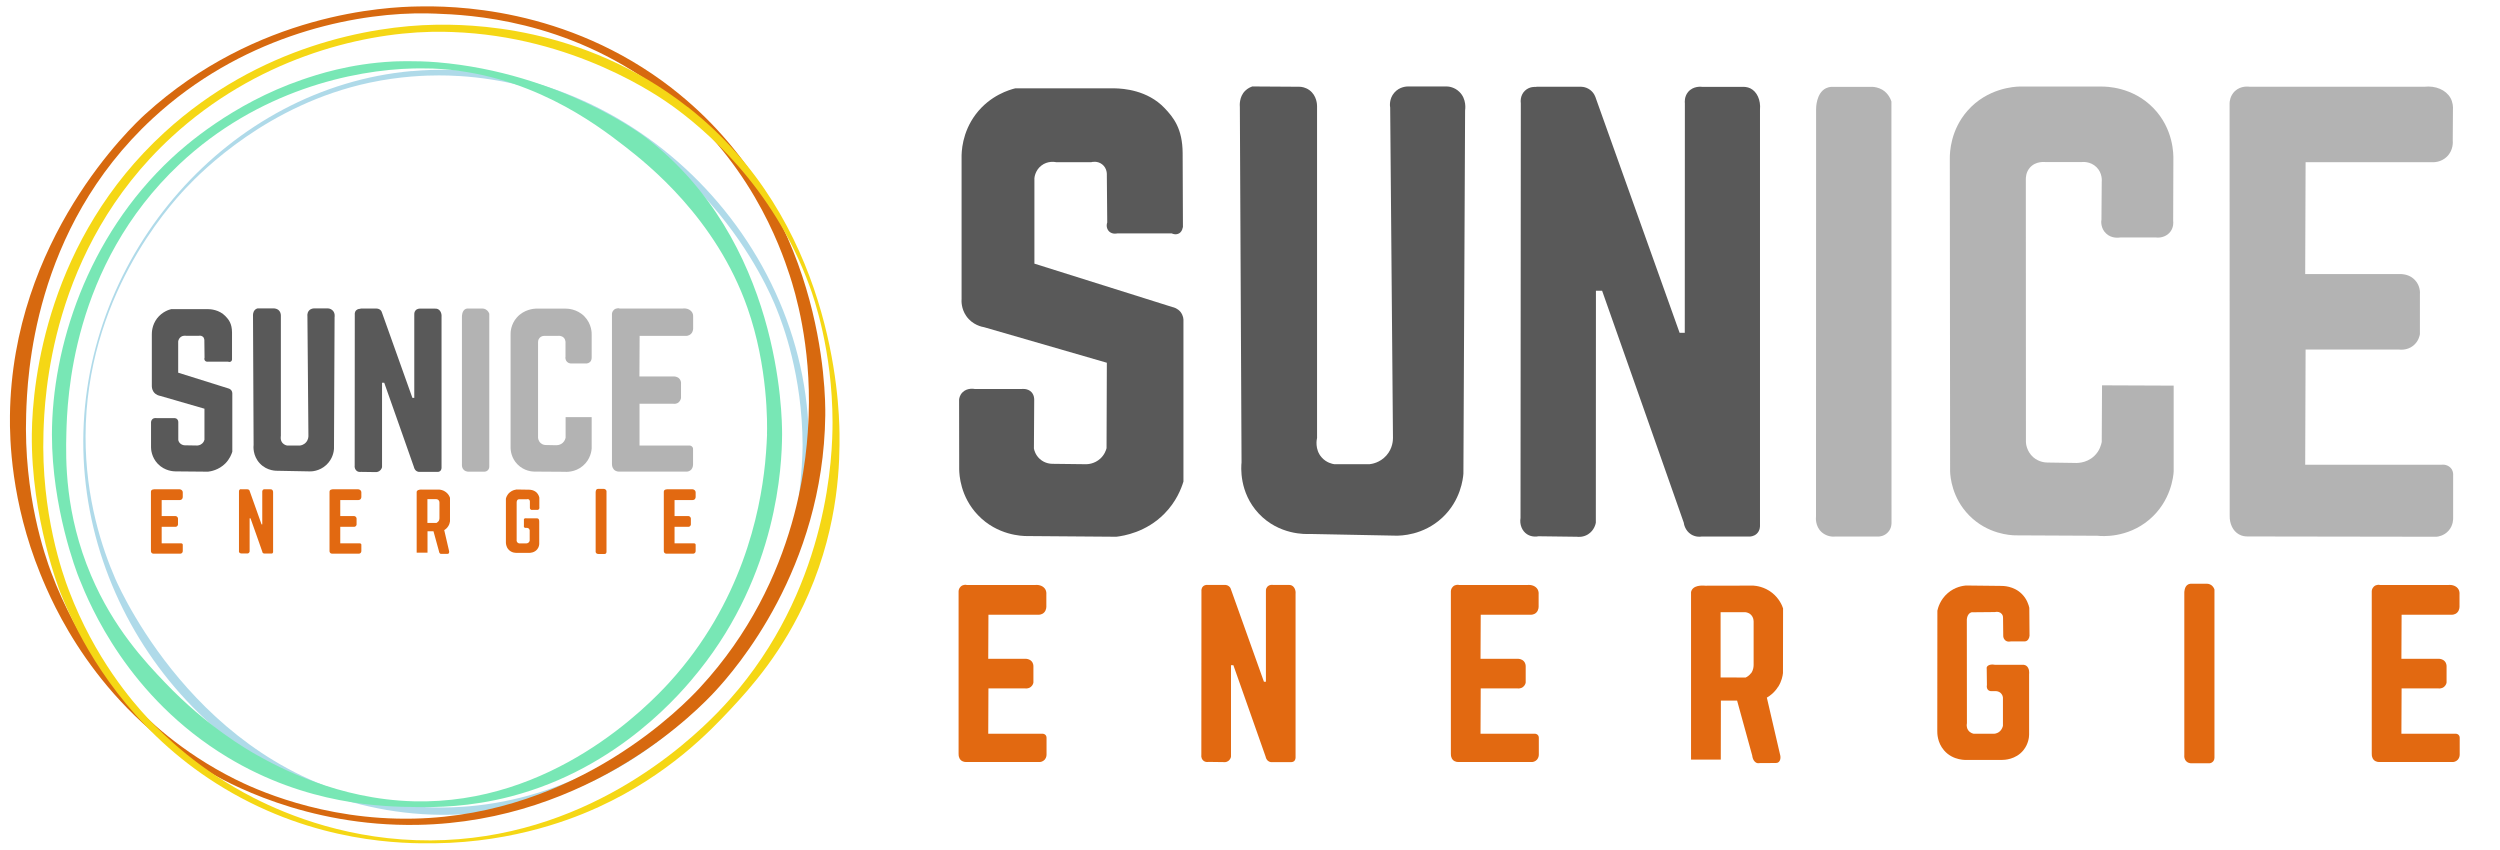 <?xml version="1.0" encoding="UTF-8"?><svg id="a" xmlns="http://www.w3.org/2000/svg" viewBox="0 0 251.28 85.41"><defs><style>.b{fill:#e26911;}.c{fill:#d7690f;}.d{fill:#b3b3b3;}.e{fill:#f5d715;}.f{fill:#595959;}.g{fill:#afdae9;}.h{fill:#78e7b5;}</style></defs><g><path class="g" d="M41.39,7.14C22.97,8.8,8.42,25.51,8.37,44.32c-.05,18.98,14.69,36.27,34.08,37.51,20.66,1.32,38.2-16.12,38.83-36.13,.69-21.68-18.64-40.47-39.9-38.55Zm37.51,49.2c-3.7,11.38-19.23,27.13-38.81,24.54-19.34-2.56-27.77-21.05-28.5-22.71-1.31-3.01-3-8.03-2.99-14.31,.03-13.88,8.31-23.07,10.08-24.95,1.65-1.75,8.28-8.43,18.47-10.6,3.1-.66,5.73-.73,6.97-.73,2.06,0,7.68,.17,14.13,3,7.22,3.17,11.41,7.87,13.25,9.99,4.23,4.86,6.15,9.44,6.56,10.48,.63,1.56,2.58,6.68,2.61,13.66,0,0,.03,6.11-1.77,11.64Z"/><path class="c" d="M67.58,8.9C56.86,.57,45.19,.59,41.98,.65c-3.11,.05-16.15,.62-27.37,10.82-1.32,1.2-13.4,12.55-13.61,30.31-.03,2.35,.1,8.63,3.05,15.89,1.22,3,5.49,13.09,16.61,19.72,1.94,1.16,10.01,5.73,21.31,5.52,17.5-.32,28.46-11.85,29.95-13.47,1.99-2.16,10.83-12.23,11.03-27.67,.03-2.25-.05-20.96-15.39-32.88Zm13.7,32.84c-.13,3.6-.8,16.44-10.95,27.4-1.48,1.6-12.16,12.77-28.71,13.14-9.29,.21-16.23-3.08-18.01-3.97-5.4-2.7-8.93-6.1-10.7-8.01-1.16-1.25-5.12-5.69-7.77-12.78-.6-1.61-2.78-7.76-2.51-15.9,.12-3.65,.62-18.53,12.72-29.72C24.1,3.81,34.76,1.5,41.62,1.35c.34,0,1.13-.02,2.15,.02,3.43,.12,13.12,.59,22.34,7.48,9.22,6.89,12.34,16.01,13.27,18.84,.52,1.6,2.16,6.94,1.9,14.07Z"/><path class="e" d="M69.11,10.75C58.47,2.42,46.88,2.44,43.7,2.49c-6.36,.11-17.65,2.1-27.17,10.82C4.82,24.04,3.26,38.16,3.2,43.6c-.1,8.43,2.85,15.92,2.85,15.92,.18,.46,.69,1.72,1.41,3.17,2.18,4.4,6.64,11.49,15.08,16.55,9.23,5.54,18.05,5.56,21.16,5.52,8.19-.09,14.24-2.62,16.48-3.65,7.01-3.22,11.19-7.62,13.25-9.82,1.93-2.07,5.31-5.76,7.84-11.59,3.12-7.19,3.13-13.46,3.11-16.08-.03-3.39-.72-21.49-15.27-32.88Zm14.57,31.68c0,3.37-.38,15.84-9.44,26.83-.49,.59-1.18,1.39-2.08,2.32-3.19,3.29-13.47,12.8-28.86,12.89-8.01,.04-14.29-2.48-17.85-4.3-5.4-2.77-8.92-6.18-10.62-8.01-1.5-1.61-5.31-5.98-7.9-12.8-.62-1.62-2.82-7.77-2.56-15.9,.11-3.31,.6-18.39,12.89-29.7C25.67,6.01,35.98,3.36,43.33,3.2c.33,0,1.12-.02,2.14,.02,12.22,.43,20.83,6.5,22.18,7.48,2.84,2.06,9.99,7.83,13.73,18.08,.41,1.12,2.29,6.44,2.3,13.66Z"/><path class="h" d="M64.83,13.76s-8.46-6.45-20.87-7.5c-2.28-.19-4.43-.08-4.43-.08-4.41,.22-7.67,1.32-9.17,1.83-7.07,2.43-11.87,6.73-13.09,7.87-8.56,7.97-12.04,19.11-12.05,27.8,0,7.34,2.45,13.76,2.74,14.46,1.09,2.73,4.91,11.92,14.87,17.95,8.01,4.85,15.67,5,19.08,5.03,1.85,.02,5.26,.02,9.44-1.07,10.9-2.84,17.25-10.55,18.92-12.64,7.86-9.82,8.32-20.57,8.34-23.73,.01-1.83-.16-19.55-13.78-29.92Zm12.27,29.89s-.05,1.46-.2,2.93c-.51,5-2.36,14.04-9.61,22-2.18,2.39-11.8,12.32-25.71,11.96-7.65-.2-13.58-3.43-15.76-4.65-.89-.5-4.98-2.83-9.21-7.26-2.02-2.11-5.21-5.5-7.46-10.8-2.63-6.19-2.55-11.6-2.48-14.3,.09-3.31,.48-16.8,11.39-27.05,7.84-7.36,17.38-9.46,23.52-9.6,.36,0,1.03-.02,1.93,.01,9.54,.4,16.35,5.54,19.26,7.8,2.39,1.85,9.2,7.27,12.35,16.23,2.1,5.96,2,11.82,1.97,12.72Z"/><path class="f" d="M23.32,36.14s-.01,.12-.09,.18c-.08,.07-.2,.08-.31,.03h-1.99s-.17,.04-.29-.06c-.09-.08-.13-.22-.08-.34l-.02-1.72s.02-.26-.17-.4c-.17-.13-.37-.08-.39-.08h-1.28s-.31-.06-.54,.13c-.22,.17-.25,.42-.25,.46v3.12l5.04,1.58s.18,.04,.29,.18c.1,.13,.11,.27,.11,.31v5.87c-.08,.26-.27,.74-.69,1.17-.67,.68-1.49,.81-1.75,.84l-3.27-.03c-.16,0-1.07-.02-1.78-.76-.64-.67-.68-1.47-.68-1.66v-2.54s.02-.17,.12-.27c.17-.18,.43-.13,.45-.12h1.71s.22-.04,.36,.12c.1,.11,.1,.25,.1,.28v1.77c0,.06,.04,.24,.2,.38,.2,.18,.43,.18,.48,.18l1.21,.02c.07,0,.31-.02,.51-.2,.16-.14,.21-.31,.23-.38v-3.12l-4.46-1.29c-.07-.01-.43-.08-.66-.41-.18-.27-.17-.54-.17-.63v-5.14c0-.21,.01-.92,.52-1.6,.53-.69,1.23-.89,1.44-.94h3.64c.31,0,1.18,.06,1.8,.71,.33,.34,.66,.75,.66,1.65v2.71Z"/><path class="f" d="M25.88,31h1.7c.07,.01,.22,.03,.37,.13,.28,.2,.28,.54,.28,.58v12.11s-.09,.42,.17,.71c.17,.19,.39,.24,.46,.25h1.28c.07,0,.38-.05,.62-.32,.23-.26,.24-.56,.24-.64l-.1-12.05s-.05-.31,.15-.54c.19-.23,.47-.23,.5-.23h1.41c.07,0,.28,.02,.46,.19,.28,.26,.22,.65,.21,.68-.02,4.42-.04,8.83-.06,13.25-.01,.18-.09,.98-.77,1.61-.7,.65-1.52,.66-1.69,.65l-3.14-.06c-.14,0-1.12,.05-1.86-.75-.72-.77-.64-1.72-.62-1.86-.02-4.32-.04-8.64-.06-12.97,0-.05-.03-.36,.19-.59,.1-.1,.21-.14,.28-.16Z"/><path class="f" d="M36.23,31.01h1.56s.23-.01,.4,.11c.15,.11,.2,.27,.21,.32l3.05,8.55h.19c0-2.79,0-5.58,0-8.37,0-.04-.02-.24,.12-.41,.19-.23,.5-.19,.51-.19h1.44c.09,0,.21,0,.32,.06,.24,.12,.38,.43,.35,.78v15.17s0,.18-.12,.3c-.11,.1-.23,.1-.26,.1h-1.75c-.05,.01-.22,.02-.38-.08-.22-.14-.26-.39-.27-.42-.48-1.37-.99-2.82-1.47-4.18-.5-1.42-1.01-2.87-1.51-4.28h-.22c0,2.82,0,5.64,0,8.47,0,.04-.06,.28-.29,.42-.18,.11-.35,.09-.41,.09l-1.4-.02s-.24,.04-.41-.07c-.18-.12-.28-.36-.24-.6,0-5.04,0-10.09,.01-15.13,0-.02-.04-.27,.15-.45,.17-.16,.39-.14,.42-.14Z"/><path class="d" d="M46.98,31.01h1.51c.07,0,.21,.02,.35,.1,.24,.14,.32,.37,.34,.43,0,5.12,0,10.24,0,15.36,0,.03,0,.21-.13,.35-.14,.15-.32,.16-.35,.16h-1.58s-.28,.02-.48-.16c-.25-.22-.21-.55-.21-.58,0-4.95,0-9.91,0-14.86,0-.03,0-.58,.36-.75,.05-.02,.11-.05,.19-.05Z"/><path class="d" d="M56.84,35.89v-1.41s.04-.32-.18-.54c-.23-.22-.52-.19-.55-.18h-1.3s-.36-.05-.58,.21c-.15,.17-.15,.37-.15,.42,0,3.2,0,6.39,0,9.59,0,.05,.02,.34,.27,.56,.21,.19,.46,.19,.52,.19l.96,.02c.06,0,.44,.03,.74-.25,.21-.19,.26-.43,.28-.51v-2.06h2.62v3.15c-.01,.16-.09,1.08-.89,1.75-.8,.68-1.73,.6-1.89,.59l-3-.02c-.17,0-1.01-.04-1.68-.73-.63-.64-.68-1.41-.69-1.6v-11.44c-.01-.21,.01-1.02,.63-1.72,.73-.83,1.73-.88,1.9-.89h2.99c.16,0,1.13,0,1.9,.78,.75,.77,.74,1.71,.73,1.88v2.25s.01,.22-.1,.38c-.12,.16-.32,.25-.54,.22h-1.3s-.3,.06-.52-.15c-.21-.19-.18-.46-.18-.49Z"/><path class="d" d="M62.25,31.01h6.37c.41-.05,.79,.11,.96,.41,.09,.16,.1,.33,.09,.44v1.11s.03,.35-.22,.59c-.22,.21-.49,.21-.54,.2h-4.62l-.02,4.08h3.52s.3,.01,.49,.22c.19,.21,.18,.46,.17,.5v1.46s-.05,.27-.25,.43c-.23,.18-.49,.14-.53,.13h-3.39v4.2h4.95c.16-.02,.3,.05,.38,.17,.06,.09,.05,.18,.05,.22v1.54s0,.27-.16,.47c-.17,.2-.4,.22-.44,.22h-6.89c-.08,0-.2-.02-.32-.09-.22-.12-.35-.39-.34-.68,0-5.01,0-10.03,0-15.04,0-.04,0-.27,.19-.44,.22-.21,.51-.16,.55-.16Z"/><path class="b" d="M15.44,49.18h2.51c.16-.02,.31,.04,.38,.16,.04,.06,.04,.13,.04,.17v.44s0,.14-.09,.23c-.09,.08-.19,.08-.21,.08h-1.82v1.61h1.38s.12,0,.19,.09c.08,.08,.07,.18,.07,.2v.57s-.02,.11-.1,.17c-.09,.07-.19,.05-.21,.05h-1.33v1.66h1.95c.06,0,.12,.02,.15,.07,.02,.04,.02,.07,.02,.09v.61s0,.11-.06,.18c-.07,.08-.16,.09-.17,.09h-2.71s-.08,0-.13-.03c-.09-.05-.14-.15-.13-.27v-5.92s0-.11,.07-.17c.09-.08,.2-.06,.21-.06Z"/><path class="b" d="M66.99,49.18h2.51c.16-.02,.31,.04,.38,.16,.04,.06,.04,.13,.04,.17v.44s0,.14-.09,.23c-.09,.08-.19,.08-.21,.08h-1.82v1.61h1.38s.12,0,.19,.09c.08,.08,.07,.18,.07,.2v.57s-.02,.11-.1,.17c-.09,.07-.19,.05-.21,.05h-1.33v1.66h1.95c.06,0,.12,.02,.15,.07,.02,.04,.02,.07,.02,.09v.61s0,.11-.06,.18c-.07,.08-.16,.09-.17,.09h-2.71s-.08,0-.13-.03c-.09-.05-.14-.15-.13-.27v-5.92s0-.11,.07-.17c.09-.08,.2-.06,.21-.06Z"/><path class="b" d="M33.39,49.18h2.51c.16-.02,.31,.04,.38,.16,.04,.06,.04,.13,.04,.17v.44s0,.14-.09,.23c-.09,.08-.19,.08-.21,.08h-1.82v1.61h1.38s.12,0,.19,.09c.08,.08,.07,.18,.07,.2v.57s-.02,.11-.1,.17c-.09,.07-.19,.05-.21,.05h-1.33v1.66h1.95c.06,0,.12,.02,.15,.07,.02,.04,.02,.07,.02,.09v.61s0,.11-.06,.18c-.07,.08-.16,.09-.17,.09h-2.71s-.08,0-.13-.03c-.09-.05-.14-.15-.13-.27v-5.92s0-.11,.07-.17c.09-.08,.2-.06,.21-.06Z"/><path class="b" d="M24.24,49.18h.61s.09,0,.16,.04c.06,.04,.08,.11,.08,.12l1.2,3.37h.07v-3.3s0-.09,.05-.16c.08-.09,.2-.08,.2-.07h.57s.08,0,.13,.02c.1,.05,.15,.17,.14,.31v5.97s0,.07-.05,.12c-.04,.04-.09,.04-.1,.04h-.69s-.09,0-.15-.03c-.09-.06-.1-.15-.1-.17-.19-.54-.39-1.11-.58-1.65-.2-.56-.4-1.13-.6-1.69h-.09v3.33s-.02,.11-.11,.17c-.07,.04-.14,.04-.16,.03h-.55s-.09,0-.16-.04c-.07-.05-.11-.14-.09-.23v-5.96s-.01-.11,.06-.18c.07-.06,.15-.06,.16-.05Z"/><path class="b" d="M60.09,49.14h.6s.08,0,.14,.04c.09,.06,.13,.15,.13,.17v6.13s0,.08-.05,.14c-.06,.06-.13,.06-.14,.06h-.63s-.11,0-.19-.06c-.1-.09-.09-.22-.08-.23v-5.93s0-.23,.14-.3c.02,0,.04-.02,.08-.02Z"/><path class="b" d="M45.05,52.9c.13-.2,.16-.4,.18-.5v-2.36c-.03-.1-.13-.36-.4-.57-.28-.22-.57-.25-.68-.26h-1.75s-.37-.04-.49,.15c-.01,.02-.03,.05-.03,.08v6.11h1.09v-2.15h.6l.55,2c.01,.14,.09,.25,.18,.27,.02,0,.05,0,.1,0h.58s.07-.01,.09-.02c.07-.05,.1-.17,.06-.3l-.48-2.07c.09-.05,.27-.17,.41-.4Zm-.99-.5c-.07,.09-.15,.14-.19,.16h-.91v-2.39h.88s.14,0,.23,.09c.11,.11,.1,.25,.1,.27v1.56s0,.18-.1,.32Z"/><path class="b" d="M51.9,49.2l1.27,.02c.07,0,.47,0,.78,.3,.18,.19,.24,.4,.26,.5v.94c.02,.11-.01,.22-.09,.26-.02,.01-.04,.02-.07,.03h-.52s-.13,.03-.21-.05c-.06-.06-.06-.14-.06-.15v-.66s0-.08-.05-.14c-.05-.07-.15-.1-.25-.07h-.78s-.08,.01-.1,.02c-.1,.04-.15,.16-.15,.31v3.73s-.03,.14,.05,.25c.07,.1,.18,.12,.2,.13h.71s.13,0,.23-.08c.09-.08,.12-.18,.12-.21v-1.03s-.01-.08-.06-.14c-.07-.09-.17-.09-.19-.1h-.19s-.05,0-.08-.03c-.06-.04-.08-.12-.06-.2v-.57s0-.06,0-.08c.03-.07,.15-.11,.29-.08h1.05s.07,.02,.09,.03c.13,.09,.11,.3,.11,.31v2.21c0,.09-.02,.34-.2,.56-.28,.35-.72,.36-.78,.36h-1.25c-.05,0-.54,.04-.87-.35-.25-.29-.25-.63-.25-.71v-4.38c.02-.1,.1-.4,.39-.64,.27-.23,.56-.27,.66-.28Z"/></g><g><path class="f" d="M118.87,22.87c0,.06-.04,.32-.25,.51-.22,.19-.55,.22-.84,.08h-5.48s-.46,.12-.79-.17c-.25-.22-.34-.59-.22-.93-.01-1.58-.03-3.16-.04-4.74,0-.04,.06-.7-.48-1.11-.47-.36-1.02-.23-1.08-.21h-3.54c-.11-.02-.84-.16-1.49,.35-.6,.47-.68,1.15-.69,1.26v8.59c4.63,1.46,9.26,2.91,13.89,4.37,.11,.02,.5,.12,.8,.49,.28,.36,.3,.74,.29,.86v16.18c-.22,.73-.73,2.03-1.91,3.23-1.85,1.88-4.1,2.23-4.83,2.32l-9.01-.07c-.45,0-2.96-.06-4.91-2.11-1.77-1.85-1.87-4.06-1.88-4.58,0-2.34,0-4.67-.01-7.01,.01-.13,.06-.46,.34-.74,.48-.49,1.19-.35,1.24-.34h4.7s.61-.1,1,.32c.28,.31,.27,.69,.27,.77,0,1.63-.02,3.26-.03,4.89,.03,.17,.15,.65,.59,1.05,.54,.49,1.17,.49,1.32,.49l3.34,.04c.18,0,.85-.04,1.42-.56,.43-.39,.58-.86,.63-1.05,0-2.86,.02-5.73,.03-8.59-4.11-1.19-8.22-2.38-12.33-3.57-.18-.03-1.18-.21-1.81-1.14-.5-.73-.48-1.49-.46-1.73V15.88c-.01-.59,.03-2.54,1.43-4.4,1.45-1.91,3.4-2.46,3.96-2.6h10.03c.85,.02,3.26,.18,4.97,1.97,.9,.94,1.82,2.07,1.83,4.55,0,2.49,.02,4.98,.03,7.47Z"/><path class="f" d="M125.92,8.69l4.68,.03c.2,0,.61,.05,1.01,.34,.76,.55,.77,1.49,.77,1.6V44.02c-.03,.11-.25,1.15,.46,1.95,.47,.54,1.08,.66,1.28,.69h3.52c.2-.02,1.05-.13,1.71-.88,.64-.72,.66-1.55,.66-1.76l-.28-33.2c-.02-.1-.14-.86,.41-1.5,.54-.63,1.29-.63,1.39-.63h3.88c.19,0,.78,.06,1.27,.54,.76,.73,.59,1.78,.58,1.87-.06,12.17-.11,24.34-.17,36.51-.04,.49-.26,2.69-2.13,4.43-1.92,1.78-4.19,1.81-4.67,1.8l-8.65-.17c-.38,.02-3.09,.12-5.13-2.06-1.99-2.13-1.76-4.74-1.72-5.13-.06-11.91-.11-23.82-.17-35.72-.01-.14-.09-1.01,.53-1.63,.27-.27,.57-.39,.76-.45Z"/><path class="f" d="M154.42,8.72h4.3c.12-.01,.63-.04,1.1,.31,.42,.31,.55,.74,.59,.87l8.41,23.55h.52c0-7.69,0-15.37,.01-23.06-.01-.11-.07-.66,.32-1.14,.53-.64,1.37-.53,1.42-.52h3.96c.25-.01,.57,0,.88,.15,.67,.33,1.06,1.18,.97,2.15V52.83c0,.06,.02,.51-.34,.83-.29,.26-.64,.27-.72,.27h-4.82c-.14,.03-.6,.06-1.05-.22-.61-.39-.72-1.06-.73-1.17-1.32-3.76-2.73-7.76-4.05-11.52-1.37-3.9-2.79-7.9-4.16-11.8h-.62c0,7.77,0,15.54-.01,23.32-.02,.11-.15,.77-.79,1.17-.49,.3-.97,.26-1.12,.24l-3.86-.05c-.13,.03-.66,.11-1.14-.2-.51-.33-.77-.98-.66-1.64,0-13.9,.02-27.79,.03-41.69-.01-.06-.11-.75,.41-1.25,.47-.45,1.07-.39,1.15-.38Z"/><path class="d" d="M184.06,8.73h4.15c.2,.01,.58,.06,.97,.28,.65,.38,.87,1.02,.93,1.19,0,14.11,0,28.21,.01,42.32,0,.09,.02,.57-.35,.97-.38,.42-.88,.44-.97,.44h-4.36c-.13,.02-.78,.05-1.33-.43-.69-.61-.59-1.51-.58-1.59,0-13.65,0-27.3,.01-40.96,0-.09,0-1.59,.99-2.08,.13-.06,.3-.12,.53-.14Z"/><path class="d" d="M211.22,22.17c.01-1.3,.02-2.59,.03-3.89,.01-.1,.08-.88-.53-1.48-.62-.61-1.42-.52-1.52-.51h-3.58c-.07,0-1-.13-1.6,.57-.4,.47-.4,1.01-.4,1.16,0,8.8,0,17.61,.01,26.41,0,.15,.07,.94,.74,1.53,.59,.51,1.26,.53,1.43,.53l2.65,.04c.17,.01,1.21,.09,2.04-.69,.57-.53,.71-1.18,.76-1.42l.03-5.69,7.2,.03v8.65c-.03,.45-.26,2.97-2.46,4.83-2.22,1.87-4.77,1.66-5.21,1.61l-8.26-.04c-.47-.01-2.78-.12-4.63-2.01-1.73-1.76-1.89-3.88-1.91-4.4l-.03-31.51c0-.58,.07-2.81,1.77-4.75,2.01-2.3,4.76-2.43,5.22-2.44h8.24c.45,0,3.12,0,5.22,2.15,2.06,2.11,2.03,4.71,2.02,5.17,0,2.06-.01,4.13-.02,6.19,.02,.14,.05,.62-.26,1.05-.32,.45-.9,.68-1.48,.61h-3.58c-.07,0-.83,.16-1.42-.4-.57-.53-.49-1.26-.48-1.34Z"/><path class="d" d="M226.12,8.72h17.54c1.14-.13,2.18,.31,2.64,1.12,.25,.45,.27,.92,.25,1.21,0,1.02-.01,2.04-.02,3.06,.01,.11,.09,.97-.58,1.63-.6,.59-1.35,.57-1.47,.56h-12.74c-.01,3.76-.03,7.5-.04,11.25h9.7c.12,.02,.82,.03,1.35,.62,.53,.58,.49,1.27,.48,1.39v4.02c-.02,.14-.13,.74-.69,1.18-.63,.49-1.34,.38-1.46,.37h-9.34l-.04,11.58h13.69c.43-.05,.83,.13,1.04,.46,.15,.25,.15,.5,.14,.62v4.25c0,.13,.02,.75-.45,1.29-.47,.54-1.1,.61-1.22,.62l-18.98-.03c-.22,0-.55-.02-.88-.21-.61-.34-.95-1.07-.93-1.88,0-13.82,0-27.63-.01-41.45,0-.12,.03-.74,.53-1.22,.62-.58,1.42-.45,1.5-.44Z"/><path class="b" d="M97.13,58.8h6.9c.45-.05,.86,.12,1.04,.44,.1,.18,.11,.36,.1,.48v1.21s.03,.38-.23,.64c-.23,.23-.53,.22-.58,.22h-5.01l-.02,4.43h3.82s.32,.01,.53,.24c.21,.23,.19,.5,.19,.55v1.58c0,.05-.05,.29-.27,.46-.25,.19-.53,.15-.57,.14h-3.68l-.02,4.56h5.39c.17-.02,.33,.05,.41,.18,.06,.1,.06,.2,.06,.24v1.67c0,.05,0,.3-.18,.51-.19,.21-.43,.24-.48,.24h-7.47c-.09,0-.22-.02-.35-.09-.24-.13-.38-.42-.36-.74,0-5.44,0-10.88,0-16.32,0-.05,.01-.29,.21-.48,.24-.23,.56-.18,.59-.17Z"/><path class="b" d="M239.17,58.8h6.9c.45-.05,.86,.12,1.04,.44,.1,.18,.11,.36,.1,.48v1.21s.03,.38-.23,.64c-.23,.23-.53,.22-.58,.22h-5.01l-.02,4.43h3.82s.32,.01,.53,.24c.21,.23,.19,.5,.19,.55v1.58c0,.05-.05,.29-.27,.46-.25,.19-.53,.15-.57,.14h-3.68l-.02,4.56h5.39c.17-.02,.33,.05,.41,.18,.06,.1,.06,.2,.06,.24v1.67c0,.05,0,.3-.18,.51-.19,.21-.43,.24-.48,.24h-7.47c-.09,0-.22-.02-.35-.09-.24-.13-.38-.42-.36-.74,0-5.44,0-10.88,0-16.32,0-.05,.01-.29,.21-.48,.24-.23,.56-.18,.59-.17Z"/><path class="b" d="M146.61,58.8h6.9c.45-.05,.86,.12,1.04,.44,.1,.18,.11,.36,.1,.48v1.21s.03,.38-.23,.64c-.23,.23-.53,.22-.58,.22h-5.01l-.02,4.43h3.82s.32,.01,.53,.24c.21,.23,.19,.5,.19,.55v1.58c0,.05-.05,.29-.27,.46-.25,.19-.53,.15-.57,.14h-3.68l-.02,4.56h5.39c.17-.02,.33,.05,.41,.18,.06,.1,.06,.2,.06,.24v1.67c0,.05,0,.3-.18,.51-.19,.21-.43,.24-.48,.24h-7.47c-.09,0-.22-.02-.35-.09-.24-.13-.38-.42-.36-.74,0-5.44,0-10.88,0-16.32,0-.05,.01-.29,.21-.48,.24-.23,.56-.18,.59-.17Z"/><path class="b" d="M121.38,58.79h1.69s.25-.02,.43,.12c.17,.12,.22,.29,.23,.34l3.31,9.27h.2c0-3.03,0-6.05,0-9.08,0-.04-.03-.26,.13-.45,.21-.25,.54-.21,.56-.2h1.56c.1,0,.22,0,.35,.06,.26,.13,.42,.47,.38,.85v16.46s0,.2-.13,.33c-.11,.1-.25,.11-.28,.11h-1.9c-.06,.01-.24,.03-.41-.09-.24-.15-.28-.42-.29-.46-.52-1.48-1.07-3.06-1.6-4.54-.54-1.54-1.1-3.11-1.64-4.65h-.24c0,3.06,0,6.12,0,9.19,0,.04-.06,.31-.31,.46-.19,.12-.38,.1-.44,.09l-1.52-.02c-.05,.01-.26,.04-.45-.08-.2-.13-.3-.39-.26-.65,0-5.47,0-10.95,.01-16.42,0-.02-.04-.29,.16-.49,.19-.18,.42-.15,.45-.15Z"/><path class="b" d="M220.16,58.67h1.66c.08,0,.23,.02,.39,.11,.26,.15,.35,.41,.37,.48,0,5.63,0,11.26,0,16.89,0,.04,0,.23-.14,.39-.15,.17-.35,.18-.39,.18h-1.74c-.05,0-.31,.02-.53-.17-.27-.24-.24-.6-.23-.63,0-5.45,0-10.9,0-16.35,0-.04,0-.64,.39-.83,.05-.03,.12-.05,.21-.06Z"/><path class="b" d="M178.73,69.03c.35-.56,.45-1.09,.48-1.38,0-2.17,0-4.33,.01-6.5-.09-.28-.38-1-1.12-1.58-.77-.6-1.58-.69-1.87-.71-1.61,0-3.22,0-4.82,.01-.06,0-1.02-.13-1.35,.41-.04,.06-.07,.14-.09,.23v16.84h2.99c0-1.97,0-3.95,.01-5.93h1.63c.51,1.84,1.01,3.68,1.52,5.52,.04,.39,.24,.69,.5,.76,.06,.01,.15,.02,.26,0,.54,0,1.07,0,1.61-.01,.12,0,.2-.03,.24-.06,.21-.13,.29-.46,.18-.82l-1.32-5.69c.26-.15,.75-.48,1.13-1.09Zm-2.73-1.37c-.19,.26-.42,.38-.54,.44-.84,0-1.68,0-2.52-.01,0-2.19,0-4.38,0-6.56,.8,0,1.6,0,2.41,0,.07,0,.38,.01,.63,.25,.3,.29,.28,.68,.28,.74v4.29c0,.13,0,.51-.26,.87Z"/><path class="b" d="M197.6,58.85l3.5,.04c.2,0,1.3-.02,2.14,.83,.5,.51,.67,1.1,.73,1.37l.02,2.58c.04,.31-.06,.6-.26,.73-.04,.03-.11,.06-.2,.07h-1.43s-.35,.1-.58-.14c-.17-.17-.17-.38-.17-.42l-.02-1.81c0-.07,0-.23-.12-.38-.15-.19-.42-.27-.7-.2l-2.15,.02c-.13-.02-.22,0-.27,.03-.26,.11-.42,.45-.4,.85,0,3.43,0,6.85,.01,10.28-.01,.05-.09,.39,.13,.7,.2,.28,.49,.34,.55,.35h1.97c.08,.01,.37,0,.63-.22,.26-.22,.32-.5,.34-.58v-2.84c0-.07-.04-.23-.16-.38-.19-.24-.47-.26-.53-.26h-.53c-.06-.01-.14-.03-.21-.07-.16-.1-.23-.32-.18-.56l-.02-1.58c-.02-.1,0-.17,.01-.21,.09-.2,.41-.31,.81-.23h2.91c.11,.02,.19,.06,.24,.09,.36,.25,.3,.81,.29,.84v6.09c0,.26-.07,.93-.56,1.55-.78,.98-1.98,.99-2.14,.99h-3.44c-.15,.01-1.5,.1-2.41-.96-.69-.8-.68-1.73-.68-1.96,0-4.03,0-8.05,.01-12.08,.06-.27,.27-1.1,1.05-1.77,.73-.63,1.53-.73,1.81-.76Z"/></g></svg>